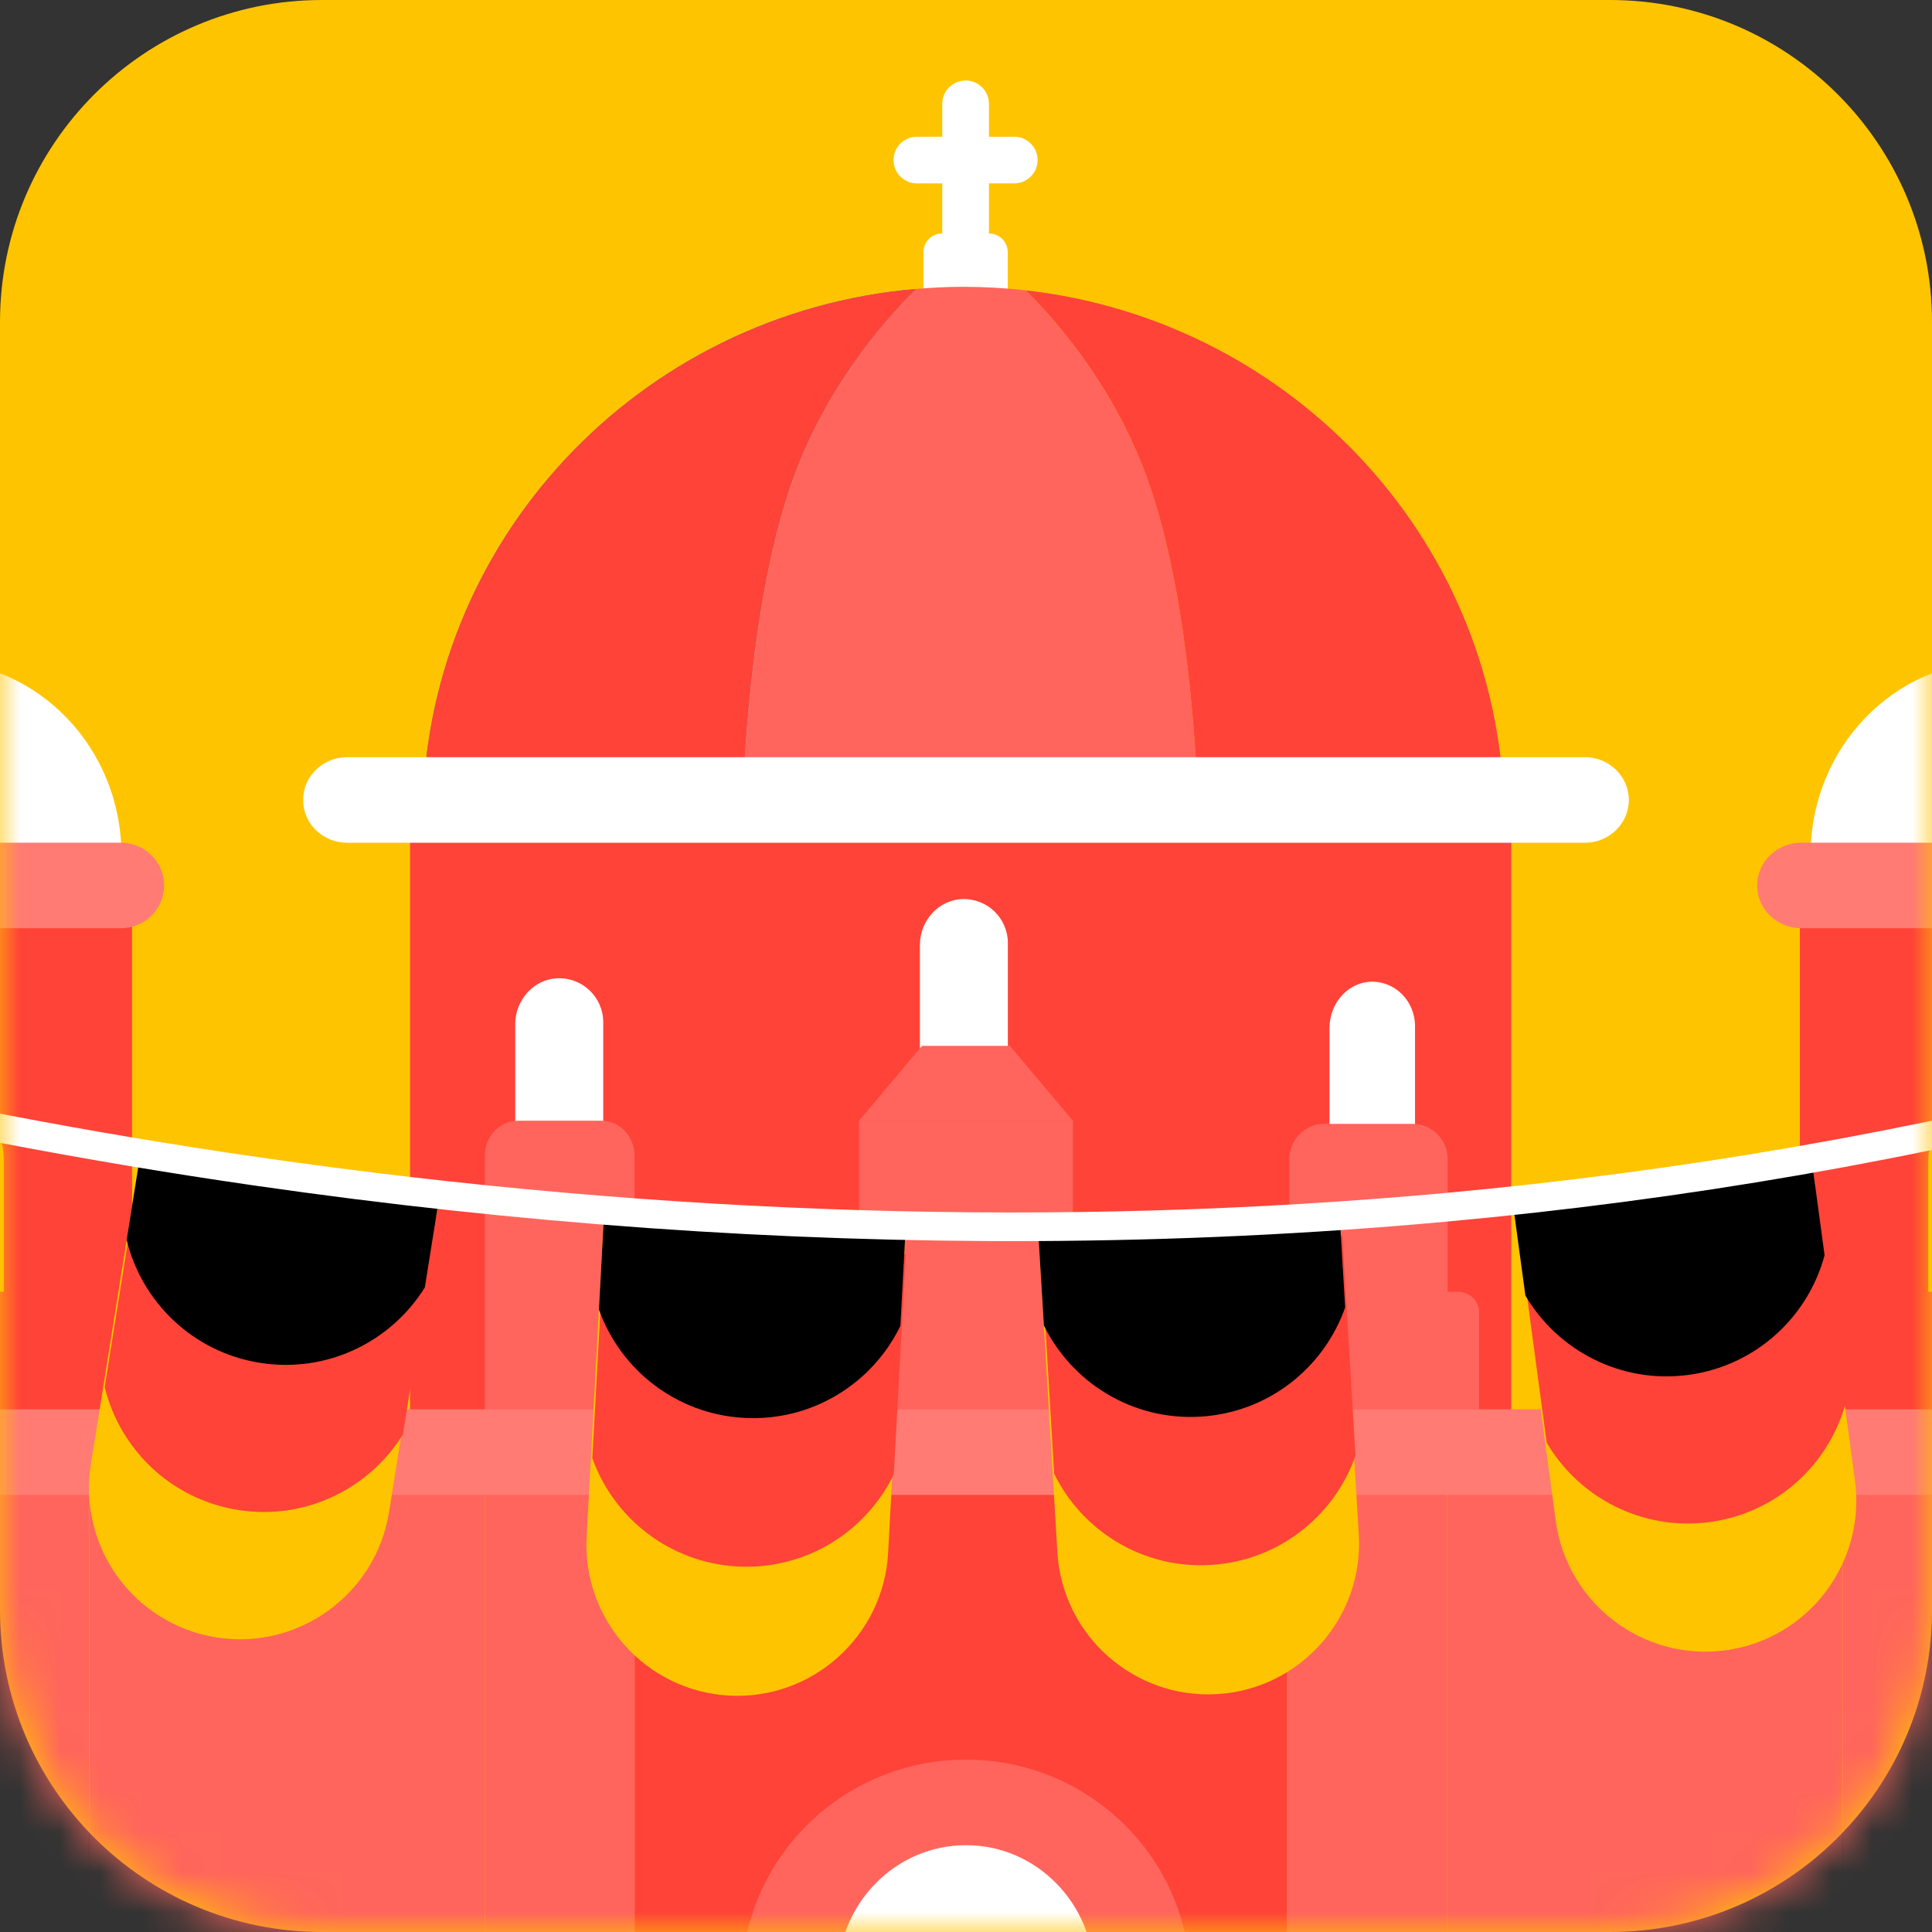 <svg width="48" height="48" viewBox="0 0 48 48" fill="none" xmlns="http://www.w3.org/2000/svg">
<rect x="0" y="0" width="48" height="48" fill="#333333" stroke="none"/>
<path d="M0 8C0 3.582 3.582 0 8 0H40C44.418 0 48 3.582 48 8V40C48 44.418 44.418 48 40 48H8C3.582 48 0 44.418 0 40V8Z" fill="#FFC400"/>
<mask id="mask0" mask-type="alpha" maskUnits="userSpaceOnUse" x="0" y="0" width="48" height="48">
<path d="M0 8C0 3.582 3.582 0 8 0H40C44.418 0 48 3.582 48 8V40C48 44.418 44.418 48 40 48H8C3.582 48 0 44.418 0 40V8Z" fill="#00B3BD"/>
</mask>
<g mask="url(#mask0)">
<path d="M-1.633 16.422C-4.2 16.422 -6.281 18.576 -6.281 21.235C-6.281 21.495 -6.261 21.75 -6.222 22H2.956C2.995 21.75 3.016 21.495 3.016 21.235C3.016 18.576 0.935 16.422 -1.633 16.422Z" fill="white"/>
<path d="M49.632 16.422C47.065 16.422 44.984 18.576 44.984 21.235C44.984 21.495 45.004 21.75 45.043 22H54.221C54.261 21.75 54.281 21.495 54.281 21.235C54.279 18.576 52.199 16.422 49.632 16.422Z" fill="white"/>
<path d="M3.281 22.265H-6.547V36.078H3.281V22.265Z" fill="#FF4338"/>
<path d="M-1.686 27.048C-2.632 27.077 -3.359 27.919 -3.359 28.886V32.094H0.094V28.813C0.092 27.817 -0.708 27.017 -1.686 27.048Z" fill="#FFC400"/>
<path d="M4.078 22C4.078 21.413 3.597 20.937 3.003 20.937H-6.269C-6.862 20.937 -7.344 21.413 -7.344 22C-7.344 22.586 -6.862 23.062 -6.269 23.062H3.002C3.597 23.062 4.078 22.586 4.078 22Z" fill="#FF7B73"/>
<path d="M54.546 22.265H44.718V36.078H54.546V22.265Z" fill="#FF4338"/>
<path d="M49.579 27.048C48.633 27.077 47.906 27.919 47.906 28.886V32.094H51.359V28.813C51.357 27.817 50.556 27.017 49.579 27.048Z" fill="#FFC400"/>
<path d="M16.032 32.093H11.779C11.487 32.093 11.25 32.32 11.25 32.599V36.078H16.562V32.601C16.561 32.32 16.324 32.093 16.032 32.093Z" fill="#FF655C"/>
<path d="M35.953 61.312H44.763C45.106 61.082 45.445 60.845 45.781 60.604V36.078H35.953V61.312Z" fill="#FF655C"/>
<path d="M45.781 60.515C49.687 57.718 53.03 54.194 55.609 50.142V36.078H45.781V60.515Z" fill="#FF655C"/>
<path d="M-7.609 50.142C-5.031 54.194 -1.688 57.718 2.219 60.515V36.078H-7.609V50.142Z" fill="#FF655C"/>
<path d="M2.219 60.604C2.555 60.845 2.894 61.081 3.237 61.312H12.047V36.078H2.219V60.604Z" fill="#FF655C"/>
<path d="M15.765 36.078H12.046V61.312H15.765V36.078Z" fill="#FF655C"/>
<path d="M35.953 36.078H31.968V61.312H35.953V36.078Z" fill="#FF655C"/>
<path d="M25.779 3.977C25.779 3.657 25.52 3.397 25.199 3.397H22.78C22.459 3.397 22.2 3.656 22.2 3.977C22.2 4.297 22.459 4.556 22.78 4.556H25.2C25.52 4.555 25.779 4.296 25.779 3.977Z" fill="white"/>
<path d="M24.57 2.58V7.42C24.57 7.74 24.31 8 23.99 8C23.669 8 23.41 7.741 23.41 7.42V2.58C23.411 2.259 23.67 2 23.99 2C24.31 2 24.57 2.259 24.57 2.58Z" fill="white"/>
<path d="M25.037 7.364V6.266C25.037 6.009 24.829 5.801 24.572 5.801H23.407C23.15 5.801 22.942 6.009 22.942 6.266V7.364H25.037Z" fill="white"/>
<g clip-path="url(#clip0)">
<path d="M29.776 20.374H18.434C18.47 18.965 18.654 15.062 19.6 12.194C20.405 9.752 21.9 8.023 22.762 7.179C23.148 7.144 23.541 7.126 23.937 7.126C24.461 7.126 24.978 7.156 25.486 7.214C26.35 8.071 27.817 9.787 28.612 12.194C29.556 15.059 29.74 18.965 29.776 20.374Z" fill="#FF655C"/>
<path d="M22.759 7.179C21.9 8.026 20.402 9.754 19.597 12.194C18.651 15.059 18.467 18.965 18.432 20.374H10.5C10.5 13.446 15.888 7.764 22.759 7.179Z" fill="#407BFF"/>
<path d="M22.759 7.179C21.9 8.026 20.402 9.754 19.597 12.194C18.651 15.059 18.467 18.965 18.432 20.374H10.5C10.5 13.446 15.888 7.764 22.759 7.179Z" fill="#FF4338"/>
<path d="M37.372 20.374H29.776C29.74 18.965 29.556 15.062 28.61 12.194C27.815 9.785 26.348 8.071 25.486 7.214C32.176 7.97 37.372 13.572 37.372 20.374Z" fill="#FF4338"/>
</g>
<path d="M37.547 20.672H10.188V36.078H37.547V20.672Z" fill="#FF4338"/>
<path d="M13.861 24.305C13.263 24.322 12.801 24.844 12.801 25.442V29.005C12.801 29.171 12.937 29.306 13.103 29.306H14.596C14.812 29.306 14.987 29.131 14.987 28.916V25.397C14.987 24.782 14.48 24.287 13.861 24.305Z" fill="white"/>
<path d="M23.914 22.338C23.316 22.355 22.855 22.877 22.855 23.476V27.038C22.855 27.204 22.99 27.339 23.156 27.339H24.649C24.865 27.339 25.04 27.164 25.04 26.949V23.43C25.04 22.816 24.533 22.32 23.914 22.338Z" fill="white"/>
<path d="M14.94 27.844H12.871C12.415 27.844 12.046 28.233 12.046 28.714V35.208C12.046 35.688 12.415 36.078 12.871 36.078H14.94C15.396 36.078 15.765 35.688 15.765 35.208V28.714C15.765 28.235 15.396 27.844 14.94 27.844Z" fill="#FF655C"/>
<path d="M34.061 24.391C33.478 24.409 33.031 24.935 33.031 25.539V29.133C33.031 29.301 33.163 29.437 33.324 29.437H34.776C34.986 29.437 35.156 29.261 35.156 29.043V25.493C35.156 24.873 34.663 24.373 34.061 24.391Z" fill="white"/>
<path d="M35.094 27.922H32.905C32.423 27.922 32.033 28.312 32.033 28.795V35.306C32.033 35.788 32.423 36.178 32.905 36.178H35.094C35.576 36.178 35.966 35.788 35.966 35.306V28.795C35.966 28.314 35.576 27.922 35.094 27.922Z" fill="#FF655C"/>
<path d="M26.654 27.844H21.343V31.829V32.711V36.078H26.656V32.711V31.829V27.844H26.654Z" fill="#FF655C"/>
<path d="M25.09 25.984H22.908L21.343 27.844H26.656L25.09 25.984Z" fill="#FF655C"/>
<path d="M40.468 19.875C40.468 19.288 39.978 18.812 39.375 18.812H8.624C8.02 18.812 7.531 19.288 7.531 19.875C7.531 20.462 8.02 20.938 8.624 20.938H39.375C39.978 20.938 40.468 20.462 40.468 19.875Z" fill="white"/>
<path d="M36.219 32.093H31.967C31.674 32.093 31.438 32.32 31.438 32.599V36.078H36.75V32.601C36.75 32.32 36.511 32.093 36.219 32.093Z" fill="#FF655C"/>
<path d="M31.969 36.078H15.766V61.312H31.969V36.078Z" fill="#FF4338"/>
<path d="M56.905 37.14H-8.906C-9.51 37.14 -10 36.664 -10 36.078C-10 35.491 -9.51 35.015 -8.906 35.015H56.905C57.509 35.015 57.999 35.491 57.999 36.078C57.999 36.664 57.509 37.14 56.905 37.14Z" fill="#FF7B73"/>
<path d="M55.343 22C55.343 21.413 54.85 20.937 54.243 20.937H44.755C44.148 20.937 43.656 21.413 43.656 22C43.656 22.586 44.148 23.062 44.755 23.062H54.243C54.85 23.062 55.343 22.586 55.343 22Z" fill="#FF7B73"/>
<path d="M24 43.718C20.92 43.718 18.421 46.197 18.421 49.257V62.312H29.578V49.257C29.579 46.199 27.081 43.718 24 43.718Z" fill="#FF655C"/>
<path d="M24 45.843C22.239 45.843 20.812 47.308 20.812 49.114V54.603V56.823V62.312H27.187V56.823V54.603V49.114C27.187 47.308 25.76 45.843 24 45.843Z" fill="white"/>
<path d="M5.372 40.681C3.33 40.356 1.932 38.429 2.257 36.387L3.512 28.515L10.92 29.695L9.666 37.567C9.341 39.608 7.413 41.006 5.372 40.681Z" fill="#FFC400"/>
<path d="M2.601 34.462C2.978 36.005 4.244 37.248 5.913 37.514C7.579 37.78 9.17 36.992 10.009 35.641L10.873 30.234L3.464 29.054L2.601 34.462Z" fill="#FF4338"/>
<path d="M3.146 30.806C3.524 32.35 4.79 33.593 6.458 33.859C8.125 34.125 9.716 33.336 10.555 31.986L10.921 29.693L3.512 28.513L3.146 30.806Z" fill="black"/>
<path d="M18.116 42.127C16.052 42.015 14.463 40.244 14.575 38.178L15.005 30.218L22.494 30.622L22.065 38.583C21.951 40.649 20.18 42.238 18.116 42.127Z" fill="#FFC400"/>
<path d="M14.716 36.228C15.25 37.724 16.641 38.828 18.326 38.919C20.012 39.01 21.512 38.062 22.206 36.632L22.504 31.163L15.014 30.759L14.716 36.228Z" fill="#FF4338"/>
<path d="M14.88 32.536C15.414 34.032 16.805 35.137 18.49 35.227C20.176 35.319 21.677 34.371 22.37 32.941L22.495 30.622L15.005 30.218L14.88 32.536Z" fill="black"/>
<path d="M30.24 42.09C28.176 42.213 26.396 40.636 26.271 38.572L25.794 30.613L33.281 30.165L33.759 38.124C33.884 40.188 32.306 41.968 30.24 42.09Z" fill="#FFC400"/>
<path d="M26.191 36.617C26.891 38.042 28.398 38.983 30.082 38.881C31.767 38.781 33.151 37.667 33.676 36.167L33.351 30.7L25.863 31.148L26.191 36.617Z" fill="#FF4338"/>
<path d="M25.935 32.932C26.635 34.357 28.142 35.298 29.826 35.196C31.511 35.096 32.895 33.982 33.42 32.482L33.282 30.163L25.794 30.611L25.935 32.932Z" fill="black"/>
<path d="M42.871 41.002C40.821 41.279 38.93 39.835 38.653 37.787L37.586 29.888L45.02 28.886L46.086 36.785C46.363 38.833 44.92 40.726 42.871 41.002Z" fill="#FFC400"/>
<path d="M38.427 35.844C39.232 37.212 40.805 38.04 42.478 37.815C44.151 37.59 45.449 36.376 45.86 34.841L45.13 29.413L37.697 30.415L38.427 35.844Z" fill="#FF4338"/>
<path d="M37.898 32.188C38.703 33.557 40.276 34.384 41.949 34.159C43.622 33.934 44.92 32.72 45.331 31.186L45.02 28.886L37.586 29.888L37.898 32.188Z" fill="black"/>
<path d="M25.732 30.834C19.385 30.863 12.891 30.404 6.321 29.454C-10.932 26.965 -22.882 21.893 -23 21.843L-22.718 21.189C-22.6 21.239 -10.72 26.278 6.446 28.754C16.523 30.206 26.425 30.506 35.877 29.642C47.681 28.563 58.813 25.655 68.962 21L69.26 21.648C59.033 26.337 47.82 29.267 35.927 30.352C32.581 30.659 29.178 30.818 25.732 30.834Z" fill="white"/>
</g>
<defs>
<clipPath id="clip0">
<rect width="27" height="13.5" fill="white" transform="translate(10.5 7)"/>
</clipPath>
</defs>
</svg>
